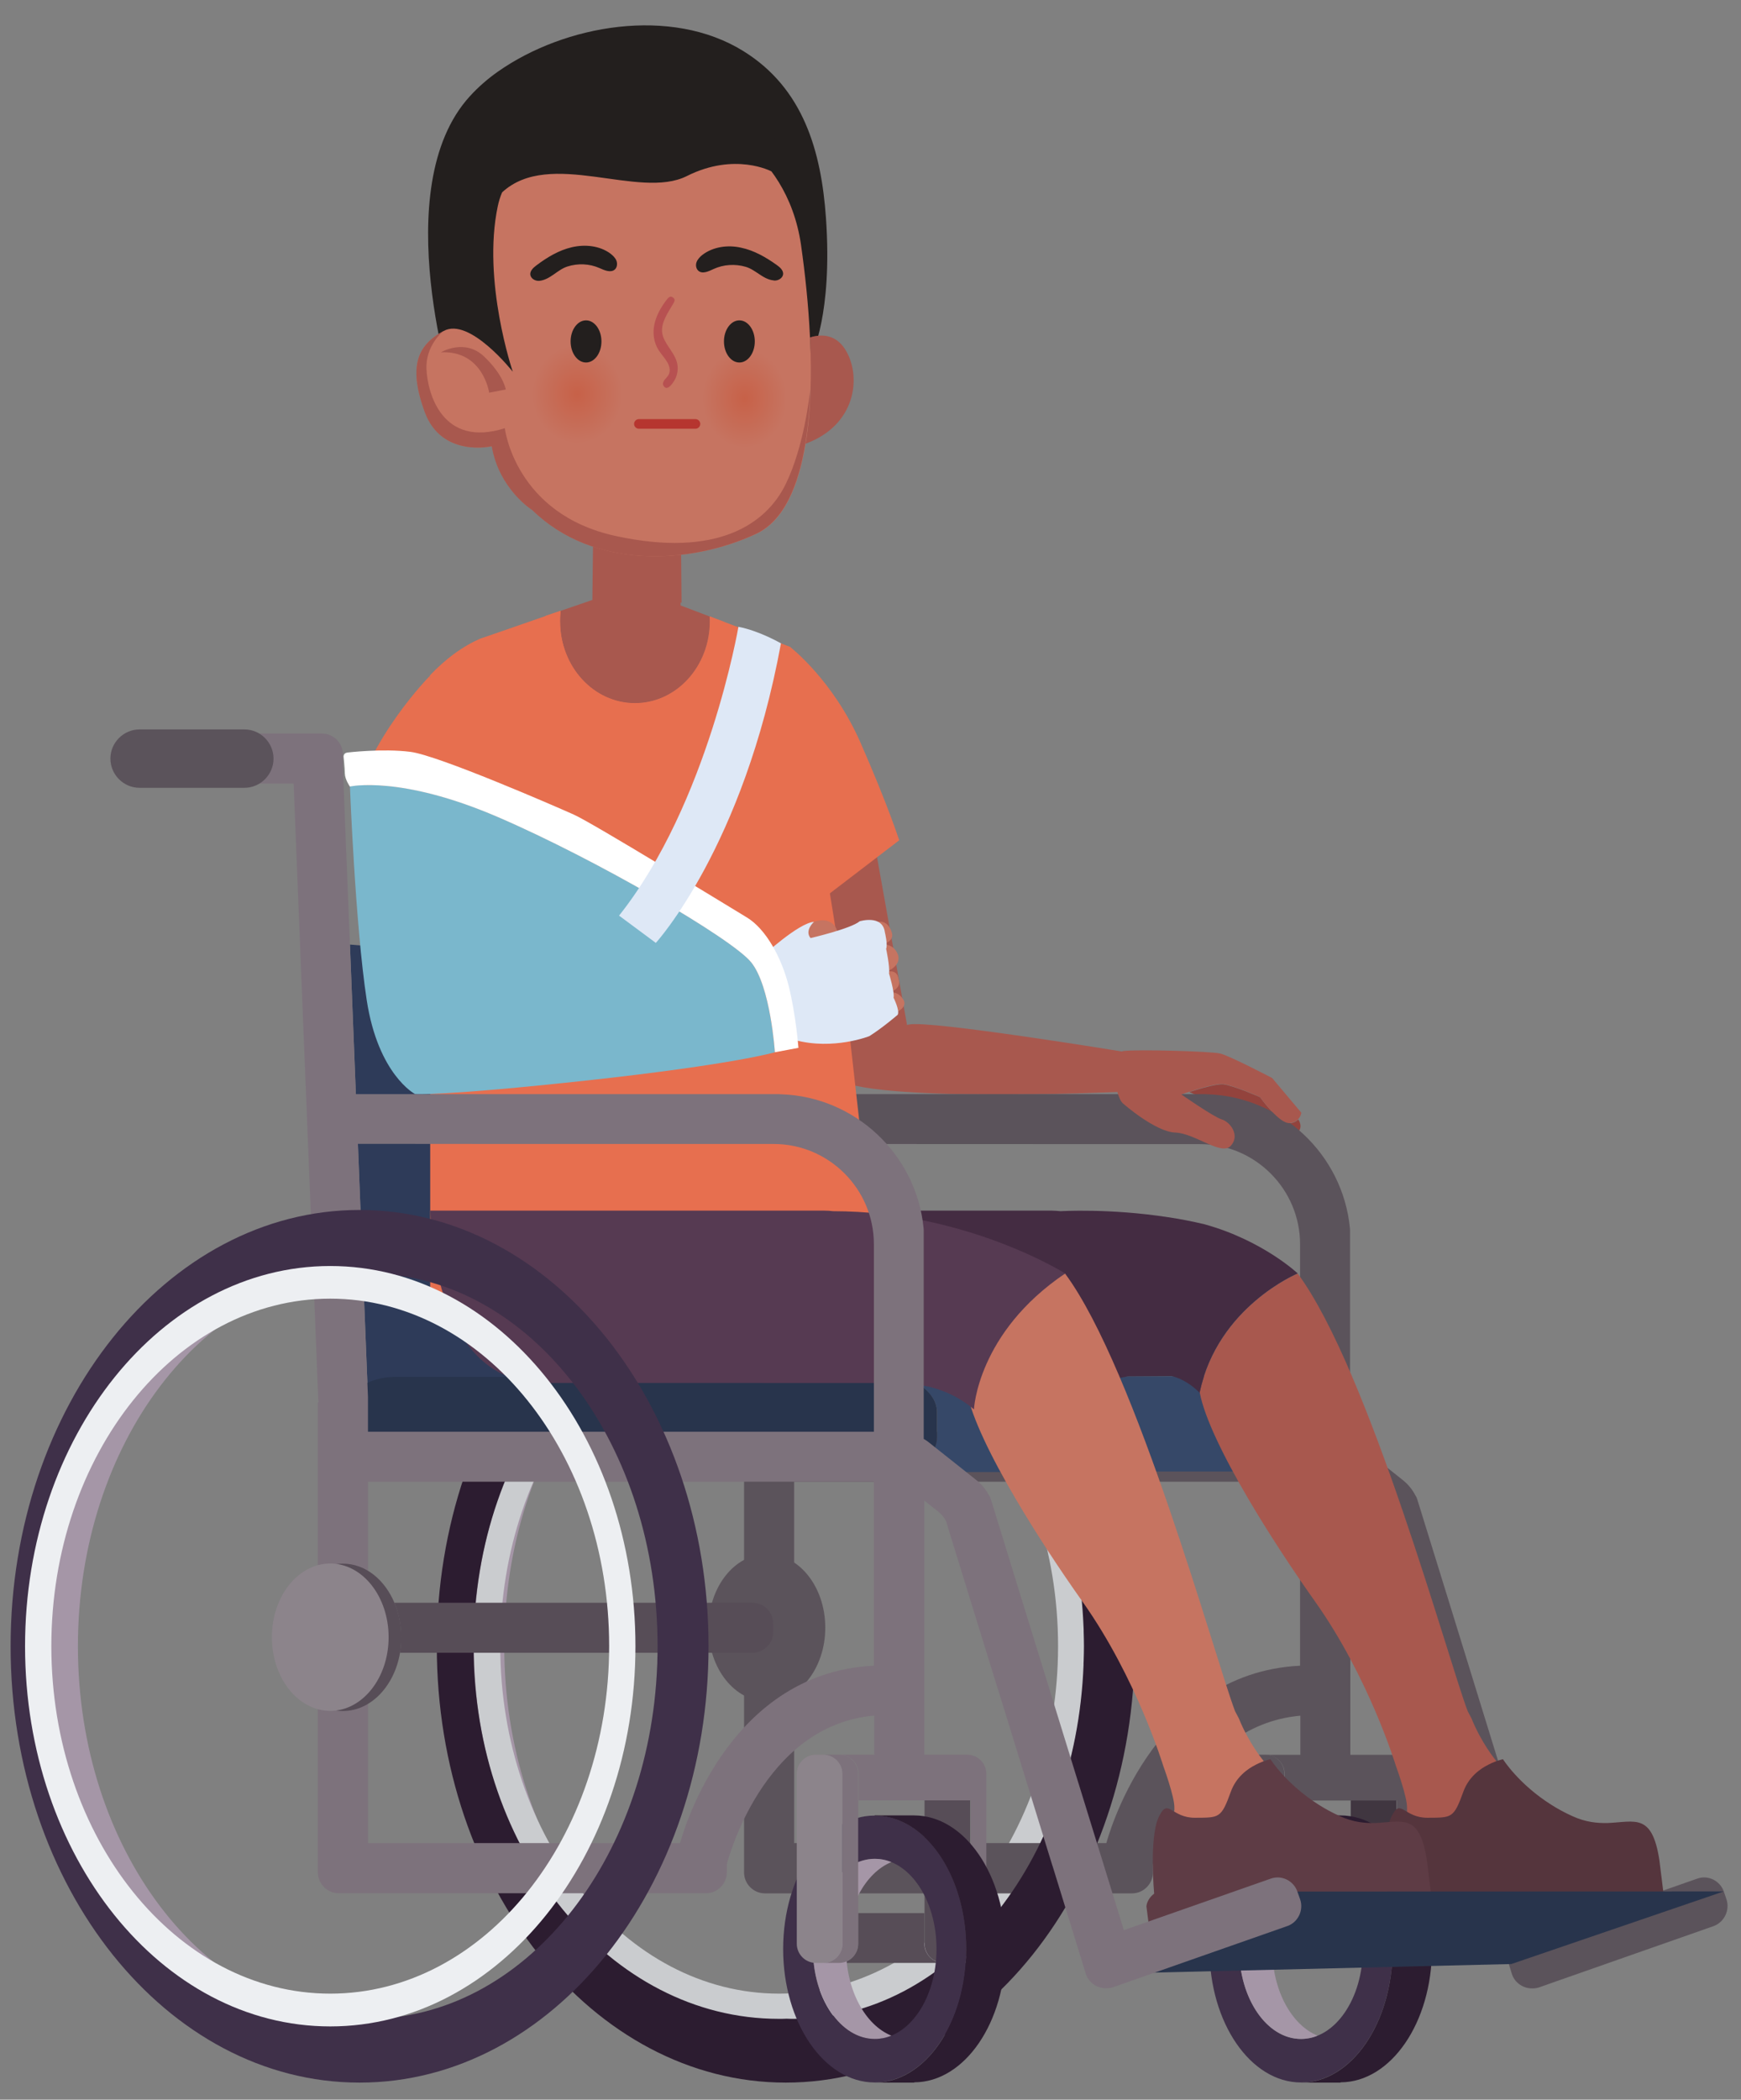 <svg xmlns="http://www.w3.org/2000/svg" xmlns:xlink="http://www.w3.org/1999/xlink" version="1.1" id="Layer_1" x="0px" y="0px" viewBox="0 0 1264.7 1524.5" style="enable-background:new 0 0 1264.7 1524.5;" xml:space="preserve">
<rect x="0" y="0" width="1264.7" height="1524.5" fill="#808080" stroke="none"/>
<style type="text/css">
	.wheelchair02st0{fill:#A596A7;}
	.wheelchair02st1{fill:#403640;}
	.wheelchair02st2{fill:#93433D;}
	.wheelchair02st3{fill:#A8584E;}
	.wheelchair02st4{fill:#CACCCF;}
	.wheelchair02st5{fill:#3F3049;}
	.wheelchair02st6{fill:#2C1C30;}
	.wheelchair02st7{fill:#5B535B;}
	.wheelchair02st8{fill:#364868;}
	.wheelchair02st9{fill:#55353D;}
	.wheelchair02st10{fill:#494449;}
	.wheelchair02st11{fill:#574D57;}
	.wheelchair02st12{fill:#2E3B59;}
	.wheelchair02st13{fill:#28344C;}
	.wheelchair02st14{fill:#442C42;}
	.wheelchair02st15{fill:#E76F4F;}
	.wheelchair02st16{fill:#C67461;}
	.wheelchair02st17{fill:#5E3C45;}
	.wheelchair02st18{fill:#563A52;}
	.wheelchair02st19{fill:#7D727C;}
	.wheelchair02st20{fill:#8C848B;}
	.wheelchair02st21{fill:#EDEFF2;}
	.wheelchair02st22{fill:#DEE8F6;}
	.wheelchair02st23{fill:#7AB7CC;}
	.wheelchair02st24{fill:#FFFFFF;}
	.wheelchair02st25{fill:#D54442;}
	.wheelchair02st26{fill:#231F1E;}
	.wheelchair02st27{fill:url(#wheelchair02SVGID_1_);}
	.wheelchair02st28{fill:url(#wheelchair02SVGID_2_);}
	.wheelchair02st29{fill:#B75151;}
	.wheelchair02st30{fill:#F3C03A;}
	.wheelchair02st31{fill:#B6352F;}
</style>
<g>
	<path class="wheelchair02st0" d="M571.4,1465.8c-1.9,0.1-3.8,0.1-5.7,0.1c-122.4,0-221.7-121.1-221.7-270.6s99.2-270.6,221.7-270.6   c1.9,0,3.8,0,5.7,0.1c-113.8,3.7-205.1,123.4-205.1,270.5S457.6,1462.1,571.4,1465.8z"/>
	<path class="wheelchair02st1" d="M1014.4,1307.2v104.1c0,7.7-6.3,13.9-13.9,13.9h-5.4c-7.7,0-13.9-6.3-13.9-13.9v-104.1H1014.4z"/>
	<path class="wheelchair02st1" d="M995.1,1425.2h-75.9c7.7,0,13.9-6.3,13.9-13.9V1389h48.1v22.3C981.2,1418.9,987.4,1425.2,995.1,1425.2z"/>
	<path class="wheelchair02st2" d="M944.1,820.3c-2.7,5.2-25.1,8.8-38.3-3.8c-9.3-8.8-30.1-18.6-41.8-23.6c7.4-2.4,19.7-6,24.5-5.6   c7,0.7,26.8,9.3,26.8,9.3s14.3,20,21.9,19c2.8-0.4,4.7-1.5,5.9-2.8C944.4,814.8,945.4,817.6,944.1,820.3z"/>
	<path class="wheelchair02st3" d="M659.3,746.5l-24.4-136.4l-35.6,41.3c0,0,6.4,124.5,12.2,130L659.3,746.5z"/>
	<path class="wheelchair02st3" d="M815.3,763.5c0,0-140.4-23-155.2-19.6s-66.5,15.6-55.4,36.7c11,21.1,208.3,12.2,208.3,12.2   S820.5,781.1,815.3,763.5z"/>
	<path class="wheelchair02st4" d="M566,919.2c-122.4,0-221.7,123.6-221.7,276.1s99.2,276,221.7,276s221.7-123.6,221.7-276   C787.7,1042.8,688.5,919.2,566,919.2z M566,1447.5c-111.9,0-202.6-112.9-202.6-252.3c0-139.3,90.7-252.3,202.6-252.3   c111.9,0,202.6,112.9,202.6,252.3S677.9,1447.5,566,1447.5z"/>
	<g>
		<path class="wheelchair02st5" d="M945.1,1318.2c-36.7,0-66.5,43.4-66.5,96.9s29.8,96.9,66.5,96.9s66.5-43.4,66.5-96.9    S981.8,1318.2,945.1,1318.2z M945.1,1480.4c-10.5,0-20.1-5.2-27.8-14c-10.4-12-17.1-30.5-17.1-51.4c0-20.8,6.7-39.4,17.1-51.4    c7.6-8.8,17.3-14,27.8-14c24.8,0,44.9,29.3,44.9,65.4C990,1451.1,969.9,1480.4,945.1,1480.4z"/>
		<path class="wheelchair02st0" d="M957.1,1478c-3.8,1.6-7.9,2.4-12,2.4c-24.8,0-44.9-29.3-44.9-65.4s20.1-65.4,44.9-65.4c4.2,0,8.2,0.8,12,2.4    c-18.9,7.7-32.9,33-32.9,63C924.2,1445,938.2,1470.3,957.1,1478z"/>
		<path class="wheelchair02st6" d="M1040.2,1415c0,53.4-29.7,96.7-66.3,96.9c-0.1,0.1-0.2,0.2-0.2,0.2h-28.6c36.7,0,66.5-43.4,66.5-96.9    s-29.8-96.9-66.5-96.9v-0.2h28.6C1010.4,1318.1,1040.2,1361.5,1040.2,1415z"/>
	</g>
	<path class="wheelchair02st7" d="M921.7,1287.9v123.4c0,7.7-6.3,13.9-13.9,13.9h-5.4c-7.7,0-13.9-6.3-13.9-13.9v-123.4   c0-7.7,6.3-13.9,13.9-13.9h5.4C915.4,1273.9,921.7,1280.2,921.7,1287.9z"/>
	<path class="wheelchair02st7" d="M933,1287.9v123.4c0,7.7-6.3,13.9-13.9,13.9h-11.4c7.7,0,13.9-6.3,13.9-13.9v-123.4c0-7.7-6.3-13.9-13.9-13.9   h11.4C926.8,1273.9,933,1280.2,933,1287.9z"/>
	<path class="wheelchair02st7" d="M1254.1,1378.9l-1.9-5.6c-2.8-7.9-11.5-12.1-19.3-9.3l-106.7,37.4l-32.6-105.6l-0.7-2.2l-39-126.3   c0-0.1-0.1-0.2-0.1-0.3l-22.6-73l-1.5-4.8v-0.1c-0.4-1.3-0.9-2.5-1.6-3.5c-2.2-4.2-5.3-8-9.2-11.1l-34.4-27.3   c-1.2-1-2.5-1.8-3.8-2.6V893.7c0-0.2,0-0.4,0-0.7v-0.1c0-0.4-0.1-0.8-0.1-1.3c-5.2-53.2-49.5-95.3-103.5-97.1c-0.1,0-0.1,0-0.2,0   c-0.5,0-0.9-0.1-1.4-0.1H608.9h-0.1h-40.7l-4.2-106.1l-5.3-132.9c0.1-0.6,0.1-1.2,0.1-1.8v-5.8c0-8.3-6.8-15.2-15.2-15.2H409.1   c-8.3,0-15.2,6.8-15.2,15.2v5.9c0,8.3,6.8,15.2,15.2,15.2h113.8l4.9,123.3l13,323.9c0,0.7,0.1,1.3,0.2,2l-0.5,0.1v341.3   c0,8.3,6.8,15.2,15.2,15.2h266.6c8.3,0,15.2-6.8,15.2-15.2v-5.9c0-0.2,6.3-25.4,22.8-51.4s43.3-52.9,84.3-56.5v28.4h-25.3   c7.7,0,13.9,6.3,13.9,13.9v19.3h81.4v104.1c0,7.7-6.3,13.9-13.9,13.9h11.4c7.7,0,13.9-6.3,13.9-13.9V1288c0-7.7-6.3-13.9-13.9-13.9   h-31.2V1146c0-0.1,0-0.1,0-0.1v-56.3l9.6,7.6c2.7,2,4.7,4.5,6.2,7.2l2.2,7.3l8.1,26.2l27.3,88.4l0.7,2.1l39,126.3   c0,0.1,0.1,0.1,0.1,0.2l24.1,78.1c2,6.6,8.3,10.8,14.9,10.7c1.7,0,3.4-0.2,5.1-0.8l3.4-1.2l1.2-0.4c0.6-0.2,1.1-0.4,1.6-0.6   l120.6-42.3C1252.6,1395.5,1256.8,1386.8,1254.1,1378.9z M822.2,830.7h0.1h49.4c40,0,72.7,32.7,72.7,72.7v136.2H698.9h-0.1H576.9   v-25.1l-7.4-183.9L822.2,830.7L822.2,830.7z M803.7,1338.2H576.9v-262.4h245.2h0.1h122.2v133.6   C835.3,1214.7,803.8,1338,803.7,1338.2z"/>
	<path class="wheelchair02st6" d="M570.8,878.5c-140,0-253.5,141.8-253.5,316.8s113.5,316.8,253.5,316.8s253.5-141.8,253.5-316.8   S710.8,878.5,570.8,878.5z M787.1,1209.1c-5.6,143-97.6,256.7-210.3,256.7c-1.8,0-3.6,0-5.4-0.1l0,0c-1.9,0.1-3.8,0.1-5.7,0.1   c-122.4,0-221.7-121.1-221.7-270.6s99.2-270.6,221.7-270.6c1.9,0,3.8,0,5.7,0.1l0,0c1.8-0.1,3.6-0.1,5.4-0.1   c112.7,0,204.7,113.7,210.3,256.7c0.1,1.1,0.1,2.3,0.1,3.4c0.1,3.5,0.2,7,0.2,10.5s-0.1,7-0.2,10.5   C787.1,1206.9,787.1,1208,787.1,1209.1z"/>
	<path class="wheelchair02st8" d="M981.1,1024.9v17.8c0,14.2-16.3,25.7-36.3,25.7H784.4c-2,0.2-4,0.4-6,0.4H655c14.8-3.3,25.7-13.3,25.7-25.1   v-18.1c0-13.7-14.7-25-33.3-26.2h19.1c1.3-0.1,2.7-0.2,4-0.2h274.3C964.8,999.2,981.1,1010.7,981.1,1024.9z"/>
	<g>
		<path class="wheelchair02st3" d="M1032.8,1359.1c-8.5-3.4-10.4-28.8-10.7-41.3c0-0.8,0-1.6,0-2.3c0-1.2,0-2.2,0-3c0.2-7.8-8.1-30.4-8.1-30.4    s-19.3-63.7-58.5-119c-17.1-24.1-34.2-50.2-48.5-74.5c-18.3-31.1-32-59.4-35.4-77.1c0-0.2-0.1-0.4-0.1-0.6    c13.2-62.3,71.2-86.2,71.2-86.2c51.8,69.8,109.8,282.2,123.5,317.8l2.7,5.1c7.2,17.9,17.5,30.3,17.5,30.3c0.2,0.3,0.3,0.5,0.5,0.8    c1.3,2,2.5,4,3.6,6C1145.9,1379.8,1042.6,1363,1032.8,1359.1z"/>
		<path class="wheelchair02st9" d="M1205.4,1350.5l2.8,22.5c0,0-1.1,7.3-15.6,10.5l-86,10.9c0,0-17.3-13.5-27.2-6.6c0,0,3.2,8.9-6.7,10.9    l-60.7,7.7c0,0-8.8,0.4-8.6-8.9l-1.7-13.3c0,0,0-5,5.6-9.3c0,0-3.7-40.2,3.2-55.3c0.3-0.7,0.6-1.4,1-2c6.1-11.7,8.7,2.3,25.5,2.2    c17.6-0.1,19,0.5,26-18.9c3.8-10.5,11.8-16.5,18.5-19.8c5.7-2.9,10.3-3.8,10.3-3.8s11.3,18.1,35.3,33.2c4.6,2.9,9.7,5.7,15.3,8.2    c9.6,4.4,18.2,5.1,25.7,4.9C1187.7,1322.8,1200.1,1316.2,1205.4,1350.5z"/>
	</g>
	<path class="wheelchair02st10" d="M484.9,572.8h-76.1c-11.7,0-21.2-9.6-21.2-21.2l0,0c0-11.7,9.6-21.2,21.2-21.2h76.1   c11.7,0,21.2,9.6,21.2,21.2l0,0C506.1,563.2,496.6,572.8,484.9,572.8z"/>
	<ellipse class="wheelchair02st7" cx="557.1" cy="1181.8" rx="42.4" ry="53.5"/>
	<path class="wheelchair02st11" d="M704.8,1307.2v104.1c0,7.7-6.3,13.9-13.9,13.9h-5.4c-7.7,0-13.9-6.3-13.9-13.9v-104.1H704.8z"/>
	<path class="wheelchair02st11" d="M685.4,1425.2h-75.9c7.7,0,13.9-6.3,13.9-13.9V1389h48.1v22.3C671.5,1418.9,677.8,1425.2,685.4,1425.2z"/>
	<path class="wheelchair02st12" d="M541,1011.1l-0.5,0.1v28.4H267.3v-25.1l-3.8-95.3l-9.3-233.4c63,5.7,159.1,9.8,273.6-0.6l13,323.9   C540.8,1009.8,540.9,1010.4,541,1011.1z"/>
	<path class="wheelchair02st13" d="M680.7,1025.5v18.1c0,11.8-10.9,21.8-25.7,25.1h-89.7c-1.3,0.1-2.7,0.2-4,0.2H287c-20,0-36.3-11.6-36.3-25.7   v-17.8c0-14.2,16.3-25.7,36.3-25.7h160.4c2-0.2,4-0.4,6-0.4h194.1C666.1,1000.5,680.7,1011.8,680.7,1025.5z"/>
	<path class="wheelchair02st14" d="M871.5,1010.8c0,0.2,0.1,0.4,0.1,0.6c-5.3-5.3-12.3-10.4-20.6-12.3l-31.6,0.2l-9.9,1.9   c-19.1-4.1-8.7,2.9-8.7,2.9H559.9c-82.6,0-81.8-125.1-81.8-125.1h286.1c1.8,0,3.9,0.2,6.2,0.4c0,0,35.8-2.2,78.3,4.4l0,0   c0.1,0,0.2,0,0.2,0c8.5,1.3,17.3,3,26.1,5.1c42.3,11.7,67.7,35.7,67.7,35.7S884.7,948.6,871.5,1010.8z"/>
	<path class="wheelchair02st15" d="M624.4,815.7L612,705.6l-13.5-84l-6.1-38.1l-11.7-72.6l-6.6-41.2l-11.3-4.3l0,0l0,0l-1.8-0.7l-34.5-13   l-1.2-0.5l-9.5-3.6v0.1c0,0.5,0,0.9,0.1,1.4c0,0.1,0,0.2,0,0.3c0,0.6,0,1.2,0,1.7c0,32.8-24.3,59.4-54.4,59.4s-54.4-26.6-54.4-59.4   c0-0.6,0-1.3,0-1.9s0-1.2,0.1-1.7c0-0.2,0-0.3,0-0.5c0-0.5,0.1-0.9,0.1-1.4c0-0.1,0-0.2,0-0.3c0.1-0.6,0.1-1.2,0.2-1.8l-0.7,0.2   l-10.3,3.5l-39.2,13.6l-8.5,2.9l0,0l0,0c-5,2.2-11.9,5.8-19.7,11.6c-5.3,4-11.1,9-16.9,15.2l12.6,95.6   c-7.2-13.8-12.3-22.6-12.3-22.6v387.1l0,0l0,0v-71.7v71.7c30.4,14.9,69.4,43.9,112.8,45.4c47.2,1.6,96.8-2.5,137.9-7.6l0,0   c35-4.4,63.7-9.6,79.3-12.6L624.4,815.7z"/>
	<g>
		<path class="wheelchair02st16" d="M863.8,1359.1c-8.5-3.4-10.4-28.8-10.7-41.3c0-0.8,0-1.6,0-2.3c0-1.2,0-2.2,0-3c0.2-7.8-8.1-30.4-8.1-30.4    s-19.3-63.7-58.5-119c-17.1-24.1-34.2-50.2-48.5-74.5c-18.3-31.1-32-59.4-35.4-77.1c0-0.2-0.1-0.4-0.1-0.6    c13.2-62.3,71.2-86.2,71.2-86.2c51.8,69.8,109.8,282.2,123.5,317.8l2.7,5.1c7.2,17.9,17.5,30.3,17.5,30.3c0.2,0.3,0.3,0.5,0.5,0.8    c1.3,2,2.5,4,3.6,6C977,1379.8,873.6,1363,863.8,1359.1z"/>
		<path class="wheelchair02st17" d="M1036.5,1350.5l2.8,22.5c0,0-1.1,7.3-15.6,10.5l-86,10.9c0,0-17.3-13.5-27.2-6.6c0,0,3.2,8.9-6.7,10.9    l-60.7,7.7c0,0-8.8,0.4-8.6-8.9l-1.7-13.3c0,0,0-5,5.6-9.3c0,0-3.7-40.2,3.2-55.3c0.3-0.7,0.6-1.4,1-2c6.1-11.7,8.7,2.3,25.5,2.2    c17.6-0.1,19,0.5,26-18.9c3.8-10.5,11.8-16.5,18.5-19.8c5.7-2.9,10.3-3.8,10.3-3.8s11.3,18.1,35.3,33.2c4.6,2.9,9.7,5.7,15.3,8.2    c9.6,4.4,18.2,5.1,25.7,4.9C1018.7,1322.8,1031.2,1316.2,1036.5,1350.5z"/>
	</g>
	<path class="wheelchair02st18" d="M605.2,879.4c-2.3-0.3-4.3-0.4-6.2-0.4c-0.1,0-0.1,0-0.1,0H312.6c0,0-0.8,125.1,81.9,125.1h210.7h30.5   c0,0,0,0,0.1,0c1.5-0.1,21.4-1.5,41,3.2c6.1,1.7,12.4,4.1,18.5,7.5c4.2,2.4,8.3,5.2,12.2,8.5l0,0c0,0,2.4-55.6,66.3-98.7   c0,0-1.5,0.9,0,0C773.7,924.6,702.2,879.4,605.2,879.4z"/>
	<polygon class="wheelchair02st13" points="942.5,1373.4 1252.1,1373.3 1097.9,1426 788.9,1433.4  "/>
	<path class="wheelchair02st3" d="M515.5,447.6l-21.1-8v-2.2c0.2,0.1,0.4,0.1,0.7,0.2l-0.4-43.5l-0.2-19.1h-0.1v-0.2l-63.3-5.7l-0.4,32.9   l-0.4,33.6l-23,7.9c-0.3,2.5-0.4,5.1-0.4,7.7c0,32.8,24.3,59.4,54.4,59.4s54.4-26.6,54.4-59.4C515.6,450,515.6,448.8,515.5,447.6z"/>
	<path class="wheelchair02st15" d="M525,451.2l-9.5-3.6v0.1c0,0.5,0,1,0.1,1.4c0,0.1,0,0.2,0,0.3c0,0.6,0,1.2,0,1.7c0,32.8-24.3,59.4-54.4,59.4   s-54.4-26.6-54.4-59.4c0-0.6,0-1.3,0-1.9s0-1.2,0.1-1.7c0-0.2,0-0.3,0-0.5c0-0.5,0.1-0.9,0.1-1.4c0-0.1,0-0.2,0-0.3   c0.1-0.6,0.1-1.2,0.2-1.8l-0.7,0.2l-10.3,3.5c-0.1,1.3-0.1,2.6-0.1,3.9c0,39.3,29.1,71.1,65,71.1c35.8,0,64.8-31.6,65-70.6   L525,451.2z"/>
	<path class="wheelchair02st19" d="M944.4,1378.9l-2-5.6c-2.8-7.9-11.5-12.1-19.3-9.3l-106.7,37.4l-32.6-105.5l-0.7-2.2l-39-126.3   c0-0.1-0.1-0.2-0.1-0.3l-22.5-73l-1.5-4.8v-0.1c-0.4-1.3-0.9-2.5-1.6-3.5c-2.2-4.2-5.3-8-9.2-11.1l-34.4-27.3   c-1.2-1-2.5-1.8-3.8-2.6v-151c0-0.2,0-0.4,0-0.7v-0.1c0-0.4-0.1-0.8-0.1-1.3l0,0l0,0c-5.2-53.2-49.5-95.3-103.5-97.1   c-0.1,0-0.1,0-0.2,0c-0.5,0-0.9-0.1-1.4-0.1H299.3h-0.1h-40.7l-4.3-108.6L249,555.5c0.1-0.6,0.1-1.2,0.1-1.8v-5.9   c0-8.3-6.8-15.2-15.2-15.2H99.5c-8.3,0-15.2,6.8-15.2,15.2v5.9c0,8.3,6.8,15.2,15.2,15.2h113.8l4.5,113.1l13.4,334   c0,0.7,0.1,1.3,0.2,2l-0.5,0.1v36.7v5.9v297l0,0v1.7c0,8.3,6.8,15.2,15.2,15.2h132.2h2.3h132.2c8.3,0,15.2-6.8,15.2-15.2v-5.9l0,0   c0.2-0.7,25.3-100.8,107.1-107.9v28.4h-25.3c7.7,0,13.9,6.3,13.9,13.9v19.3h81.4v104.1c0,7.7-6.3,13.9-13.9,13.9h11.4   c7.7,0,13.9-6.3,13.9-13.9v-123.4c0-7.7-6.3-13.9-13.9-13.9h-31.2v-128.1v-0.1v-56.3l9.6,7.6c2.7,2,4.7,4.5,6.2,7.2l2.2,7.3   l8.1,26.2l27.3,88.4l0.7,2.1l39,126.3c0,0.1,0.1,0.1,0.1,0.2l24.1,78.1c2,6.6,8.3,10.8,14.9,10.7c1.7,0,3.4-0.2,5.1-0.8l3.4-1.2   l1.2-0.4c0.6-0.2,1.1-0.4,1.6-0.6l120.6-42.3C943,1395.5,947.2,1386.8,944.4,1378.9z M378.1,830.6h2.3h132.2h0.1h49.4   c40,0,72.7,32.7,72.7,72.7v136.2H512.5H389.3h-122v-23.7v-1.4l-3.8-95.3l-3.5-88.6L378.1,830.6L378.1,830.6z M634.8,1145.9v63.5   c-109.1,5.2-140.6,128.3-140.8,128.8H380.3H378H267.3v-262.4h122h123.2h122.3v69.9C634.8,1145.8,634.8,1145.8,634.8,1145.9z"/>
	<g>
		<path class="wheelchair02st5" d="M635.4,1318.2c-36.7,0-66.5,43.4-66.5,96.9s29.8,96.9,66.5,96.9s66.5-43.4,66.5-96.9    S672.2,1318.2,635.4,1318.2z M635.4,1480.4c-10.5,0-20.1-5.2-27.8-14c-10.4-12-17.1-30.5-17.1-51.4c0-20.8,6.7-39.4,17.1-51.4    c7.6-8.8,17.3-14,27.8-14c24.8,0,44.9,29.3,44.9,65.4C680.3,1451.1,660.2,1480.4,635.4,1480.4z"/>
		<path class="wheelchair02st0" d="M647.5,1478c-3.8,1.6-7.9,2.4-12,2.4c-24.8,0-44.9-29.3-44.9-65.4s20.1-65.4,44.9-65.4c4.2,0,8.2,0.8,12,2.4    c-18.9,7.7-32.9,33-32.9,63S628.5,1470.3,647.5,1478z"/>
		<path class="wheelchair02st6" d="M730.5,1415c0,53.4-29.7,96.7-66.3,96.9c-0.1,0.1-0.2,0.2-0.2,0.2h-28.6c36.7,0,66.5-43.4,66.5-96.9    s-29.8-96.9-66.5-96.9v-0.2H664C700.8,1318.1,730.5,1361.5,730.5,1415z"/>
	</g>
	<path class="wheelchair02st11" d="M291.5,1188.7c0,3.9-0.3,7.6-0.9,11.3c-4.1,24.1-21.1,42.3-41.5,42.3c-23.4,0-42.4-24-42.4-53.5   s19-53.5,42.4-53.5c16.3,0,30.4,11.6,37.5,28.6C289.7,1171.2,291.5,1179.6,291.5,1188.7z"/>
	<path class="wheelchair02st20" d="M612,1287.9v123.4c0,7.7-6.3,13.9-13.9,13.9h-5.4c-7.7,0-13.9-6.3-13.9-13.9v-123.4c0-7.7,6.3-13.9,13.9-13.9   h5.4C605.8,1273.9,612,1280.2,612,1287.9z"/>
	<path class="wheelchair02st19" d="M623.4,1287.9v123.4c0,7.7-6.3,13.9-13.9,13.9h-11.4c7.7,0,13.9-6.3,13.9-13.9v-123.4   c0-7.7-6.3-13.9-13.9-13.9h11.4C617.1,1273.9,623.4,1280.2,623.4,1287.9z"/>
	<ellipse class="wheelchair02st20" cx="239.9" cy="1188.7" rx="42.4" ry="53.5"/>
	<path class="wheelchair02st11" d="M561.7,1178.9v5.9c0,8.3-6.8,15.2-15.2,15.2h-256c0.6-3.6,0.9-7.4,0.9-11.3c0-9-1.8-17.5-4.9-25h260   C554.9,1163.7,561.7,1170.5,561.7,1178.9z"/>
	<g>
		<path class="wheelchair02st5" d="M261.2,878.5c-140,0-253.5,141.8-253.5,316.8s113.5,316.8,253.5,316.8s253.5-141.8,253.5-316.8    S401.2,878.5,261.2,878.5z M477.4,1209.1c-5.6,143-97.6,256.7-210.3,256.7c-1.8,0-3.6,0-5.4-0.1l0,0c-1.9,0.1-3.8,0.1-5.7,0.1    c-122.4,0-221.7-121.1-221.7-270.6S133.5,924.6,256,924.6c1.9,0,3.8,0,5.7,0.1l0,0c1.8-0.1,3.6-0.1,5.4-0.1    c112.7,0,204.7,113.7,210.3,256.7c0.1,1.1,0.1,2.3,0.1,3.4c0.1,3.5,0.2,7,0.2,10.5s-0.1,7-0.2,10.5    C477.5,1206.9,477.5,1208,477.4,1209.1z"/>
		<path class="wheelchair02st0" d="M261.7,1465.8c-1.9,0.1-3.8,0.1-5.7,0.1c-122.4,0-221.7-121.1-221.7-270.6S133.5,924.7,256,924.7    c1.9,0,3.8,0,5.7,0.1c-113.8,3.7-205.1,123.4-205.1,270.5S147.9,1462.1,261.7,1465.8z"/>
		<path class="wheelchair02st21" d="M239.9,919.2c-122.4,0-221.7,123.6-221.7,276.1s99.2,276,221.7,276s221.7-123.6,221.7-276    C461.6,1042.8,362.3,919.2,239.9,919.2z M239.9,1447.5c-111.9,0-202.6-112.9-202.6-252.3c0-139.3,90.7-252.3,202.6-252.3    s202.6,112.9,202.6,252.3C442.4,1334.6,351.8,1447.5,239.9,1447.5z"/>
	</g>
	<path class="wheelchair02st7" d="M177.5,572h-76.1c-11.7,0-21.2-9.6-21.2-21.2l0,0c0-11.7,9.6-21.2,21.2-21.2h76.1c11.7,0,21.2,9.6,21.2,21.2   l0,0C198.7,562.5,189.1,572,177.5,572z"/>
	<path class="wheelchair02st15" d="M312.2,490.8c0,0-45.2,45.6-56.3,97.4l84.5,36.7L312.2,490.8z"/>
	<path class="wheelchair02st15" d="M573.8,469.6c0,0,31.2,23.9,51.2,69.4s28.2,71.1,28.2,71.1l-54,41.3L573.8,469.6z"/>
	<g>
		<path class="wheelchair02st16" d="M647.8,736.1c0,0,11.2-2.9,8.9-9.4c0,0-3.8-8.9-13.6-5.6c0,0,12.9-1.6,9.5-10.5c0,0-0.1-7.2-9.2-4.9    c0,0,11-3.6,9.1-11.8c0,0-2.2-9.2-12.2-8c0,0,9.2-1.8,7.7-8.2c0,0-2.4-11.5-12.6-7.8l-9.6,37.5L647.8,736.1z"/>
		<path class="wheelchair02st16" d="M591.3,669.3c0,0,14.5-5.8,17.6,9.1c0,0-11,13.8-11.3,13.9c-0.3,0.1-24.2-7-24.2-7l11.4-11.8L591.3,669.3z"/>
		<path class="wheelchair02st22" d="M591.3,669.3c0,0-7.1,6.3-2.5,11.8c0,0,29.3-6.8,35.7-12.2c0,0,16.6-5.1,18.3,8c0,0,2.2,9,0.9,12    c0,0,2.8,12.8,2.1,17.9c0,0,4.2,13.8,3.3,17.6c0,0,4.7,9.4,3,12.4c0,0-11,9.5-20.6,15.5c0,0-26.1,10.4-54.2,2.8l-23.6-60.7    C553.7,694.5,580,670.1,591.3,669.3z"/>
	</g>
	<path class="wheelchair02st23" d="M562.9,764c0,0-28.9,8.7-135.7,20.4c-106.8,11.6-125.8,9.9-125.8,9.9s-26.7-14-35-68.1S254.2,571,254.2,571   s36.4-8.5,107.4,22.1c71.1,30.6,169.8,88,184,105.4C559.8,715.9,562.9,764,562.9,764z"/>
	<path class="wheelchair02st24" d="M562.9,764c0,0-3.1-48-17.3-65.4s-112.9-74.8-184-105.4c-71.1-30.6-107.4-22.1-107.4-22.1s-3.6-5-3.7-9.5   s-0.9-11.9-0.9-11.9s-0.5-2.8,2.7-3.3c0,0,25.7-3.1,45.9-0.5c20.2,2.6,104.7,39.3,118.5,45.5c13.8,6.1,112,66.4,125.8,74.7   s25.2,29.1,30.4,49.7c5.2,20.6,7.1,45,7.1,45L562.9,764z"/>
	<path class="wheelchair02st22" d="M536.4,455.1c0,0-21.9,128.1-86.7,209.7l26.7,19.8c0,0,63.7-69.4,90.9-217.5   C567.2,467.1,551.9,458.1,536.4,455.1z"/>
	<path class="wheelchair02st3" d="M945.3,807.9c0,0-0.3,2.6-2.3,4.7c-1.2,1.3-3.1,2.4-5.9,2.8c-7.6,1.1-21.9-19-21.9-19s-19.8-8.6-26.8-9.3   c-4.8-0.5-17.1,3.2-24.5,5.6c-3.4,1.1-5.8,1.9-5.8,1.9s23.5,16.4,29.5,18.2s13.4,11.5,6.5,19.1s-25.9-9.1-40.4-9.6   s-37.9-21.1-37.9-21.1c-6.1-5-10-36.8,0.3-38.1s63.3,0.2,70.2,1.8s37.8,17.8,37.8,17.8L945.3,807.9z"/>
	<path class="wheelchair02st25" d="M499.9,314.3h-41.1c-1.9,0-3.5-1.6-3.5-3.5l0,0c0-1.9,1.6-3.5,3.5-3.5h41.1c1.9,0,3.5,1.6,3.5,3.5l0,0   C503.4,312.8,501.8,314.3,499.9,314.3z"/>
	<g>
		<path class="wheelchair02st26" d="M589.6,257.5c0,0,15.3-29,10.4-99.2c-3.4-48.5-16.4-94.2-60-121.2C487.5,4.5,410.4,17.8,361.7,52    c-7.4,5.2-14.3,11.2-20.4,17.9c-61,66.7-11.1,219.6-11.1,219.6L589.6,257.5z"/>
		<path class="wheelchair02st3" d="M585.1,322.2c36.6-13.4,40.6-48,29.7-67.1c-6.2-11-15.2-12.3-22.4-11.1c-1.4,0.2-2.8,0.6-4,1    c0.3,7.2,0.5,14.5,0.5,21.7l0,0C589,286.1,587.9,305.1,585.1,322.2z"/>
		<path class="wheelchair02st16" d="M309.7,250c3.2-3.7,7.5-6.9,12.6-9.7l0,0c18.8-10.3,50.2,29.6,50.2,29.6s-22.4-65.8-10.9-120.2    C373.1,95.2,462.1,77,507.5,85.2c0,0,63.6,18.9,74.4,92.7v0.1c2.9,20.3,5.4,43.5,6.5,67c0,0.5,0,0.9,0.1,1.4    c0.3,6.8,0.5,13.5,0.5,20.3l0,0c0,5.3,0,10.5-0.2,15.7c0,0.1,0,0.1,0,0.2c-0.4,13.8-1.5,27.2-3.6,39.6    c-5.1,31.3-16,56.2-35.8,65.4c-47.9,22.3-118.1,26.2-162.5-17.2c0,0-24.1-15-29.5-46.4c0,0-36.4,8.6-48.7-24.9    C299.6,274.7,301,260.1,309.7,250z"/>
		
			<radialGradient id="wheelchair02SVGID_1_" cx="-4639.971" cy="468.611" r="26.155" gradientTransform="matrix(-1.61 0 0 1.758 -7051.06 -537.613)" gradientUnits="userSpaceOnUse">
			<stop offset="0" style="stop-color:#C76148"/>
			<stop offset="0.778" style="stop-color:#C67461"/>
		</radialGradient>
		<ellipse class="wheelchair02st27" cx="417.9" cy="286.4" rx="46" ry="41.3"/>
		
			<radialGradient id="wheelchair02SVGID_2_" cx="-5341.149" cy="470.374" r="26.182" gradientTransform="matrix(-1.502 0 0 1.758 -7481.474 -537.613)" gradientUnits="userSpaceOnUse">
			<stop offset="0" style="stop-color:#C76148"/>
			<stop offset="0.778" style="stop-color:#C67461"/>
		</radialGradient>
		<ellipse class="wheelchair02st28" cx="542" cy="289.5" rx="43" ry="41.3"/>
		<ellipse class="wheelchair02st26" cx="537.1" cy="247.9" rx="11.2" ry="15.3"/>
		<ellipse class="wheelchair02st26" cx="425.7" cy="247.9" rx="11.2" ry="15.3"/>
		<path class="wheelchair02st29" d="M489.9,217.2c0,0.1,0.1,0.2,0.1,0.2c0.2,1-0.4,2.1-0.9,3c-4.1,7-9.3,14.2-8,21.7c1.2,6.9,7.6,12.6,10.1,19.3    c1.6,4.2,1.4,8.8-0.3,12.9c-0.7,1.7-6,11.2-9,5.6c-0.7-1.2-0.1-2.7,0.7-3.9c0.9-1.2,2-2.2,2.8-3.4c1.9-2.9,1.1-6.5-0.6-9.5    s-4.3-5.7-6.2-8.6c-3.8-5.9-4.6-12.7-3.2-19.2c1.4-6.4,4.9-12.6,9.3-18.2c0.6-0.7,1.3-1.5,2.4-1.7    C488.4,215.4,489.5,216.3,489.9,217.2z"/>
		<path class="wheelchair02st3" d="M308.5,299.1c12.3,33.5,48.7,24.9,48.7,24.9c5.4,31.4,29.5,46.4,29.5,46.4c44.5,43.4,114.6,39.5,162.5,17.2    c19.9-9.3,30.7-34.2,35.8-65.4c2-12.4,3.2-25.8,3.6-39.6c-0.5,4.5-4.5,41.5-17.8,68.8c-14.2,29.2-50,53.7-123.4,37.8    c-73.4-15.9-80.7-78.3-80.7-78.3c-45.2,14.4-56.1-25-56.9-42.8c-0.8-17.2,11.7-27.2,12.4-27.8c-5.1,2.8-9.3,5.9-12.6,9.7    C301,260.1,299.6,274.7,308.5,299.1z"/>
		<path class="wheelchair02st3" d="M320.3,255.8c0,0,17.3-10.4,31.4,3.1c14.2,13.5,15.7,23.9,15.7,23.9l-12.1,2.3    C355.4,285,350.8,254.3,320.3,255.8z"/>
		<path class="wheelchair02st30" d="M379.5,144.5C379.5,144.5,379.4,144.5,379.5,144.5C379.4,144.5,379.4,144.5,379.5,144.5L379.5,144.5z"/>
		<path class="wheelchair02st26" d="M560.3,124.4c0,0-26.4-14.1-61.3,3.4c-34.9,17.6-99.5-20.3-134.3,11.9c0,0,8.1-56.5,49.7-66    s93.2-12.8,127.6,4.1C576.3,94.7,560.3,124.4,560.3,124.4z"/>
		<path class="wheelchair02st26" d="M562.1,203.6c-7.9-0.7-13.1-7.8-20.5-9.9c-7.6-2.2-16-1.7-23.2,1.6c-3.6,1.7-8.1,3.9-11.1,1.3    c-1.7-1.5-2.1-4.2-1.3-6.3s2.5-3.9,4.3-5.3c7.8-5.9,18.4-7.3,27.9-5.2c9.6,2,18.2,7,26.2,12.7c2.2,1.6,4.5,3.6,4.5,6.3    c-0.1,3-3.5,5.1-6.5,4.9C562.2,203.6,562.1,203.6,562.1,203.6z"/>
		<path class="wheelchair02st26" d="M391.9,203.9c7.9-0.9,13-8.1,20.3-10.4c7.6-2.4,15.9-2.1,23.2,1.1c3.6,1.6,8.2,3.7,11.2,1.1    c1.7-1.5,2-4.2,1.2-6.4c-0.8-2.1-2.6-3.8-4.4-5.2c-7.9-5.8-18.5-6.8-28-4.6s-18.1,7.4-25.9,13.3c-2.1,1.6-4.4,3.7-4.3,6.4    c0.2,3,3.6,5,6.6,4.7C391.8,203.9,391.8,203.9,391.9,203.9z"/>
		<path class="wheelchair02st31" d="M505.2,311.3h-41.1c-1.9,0-3.5-1.6-3.5-3.5l0,0c0-1.9,1.6-3.5,3.5-3.5h41.1c1.9,0,3.5,1.6,3.5,3.5l0,0    C508.7,309.7,507.1,311.3,505.2,311.3z"/>
	</g>
</g>
</svg>